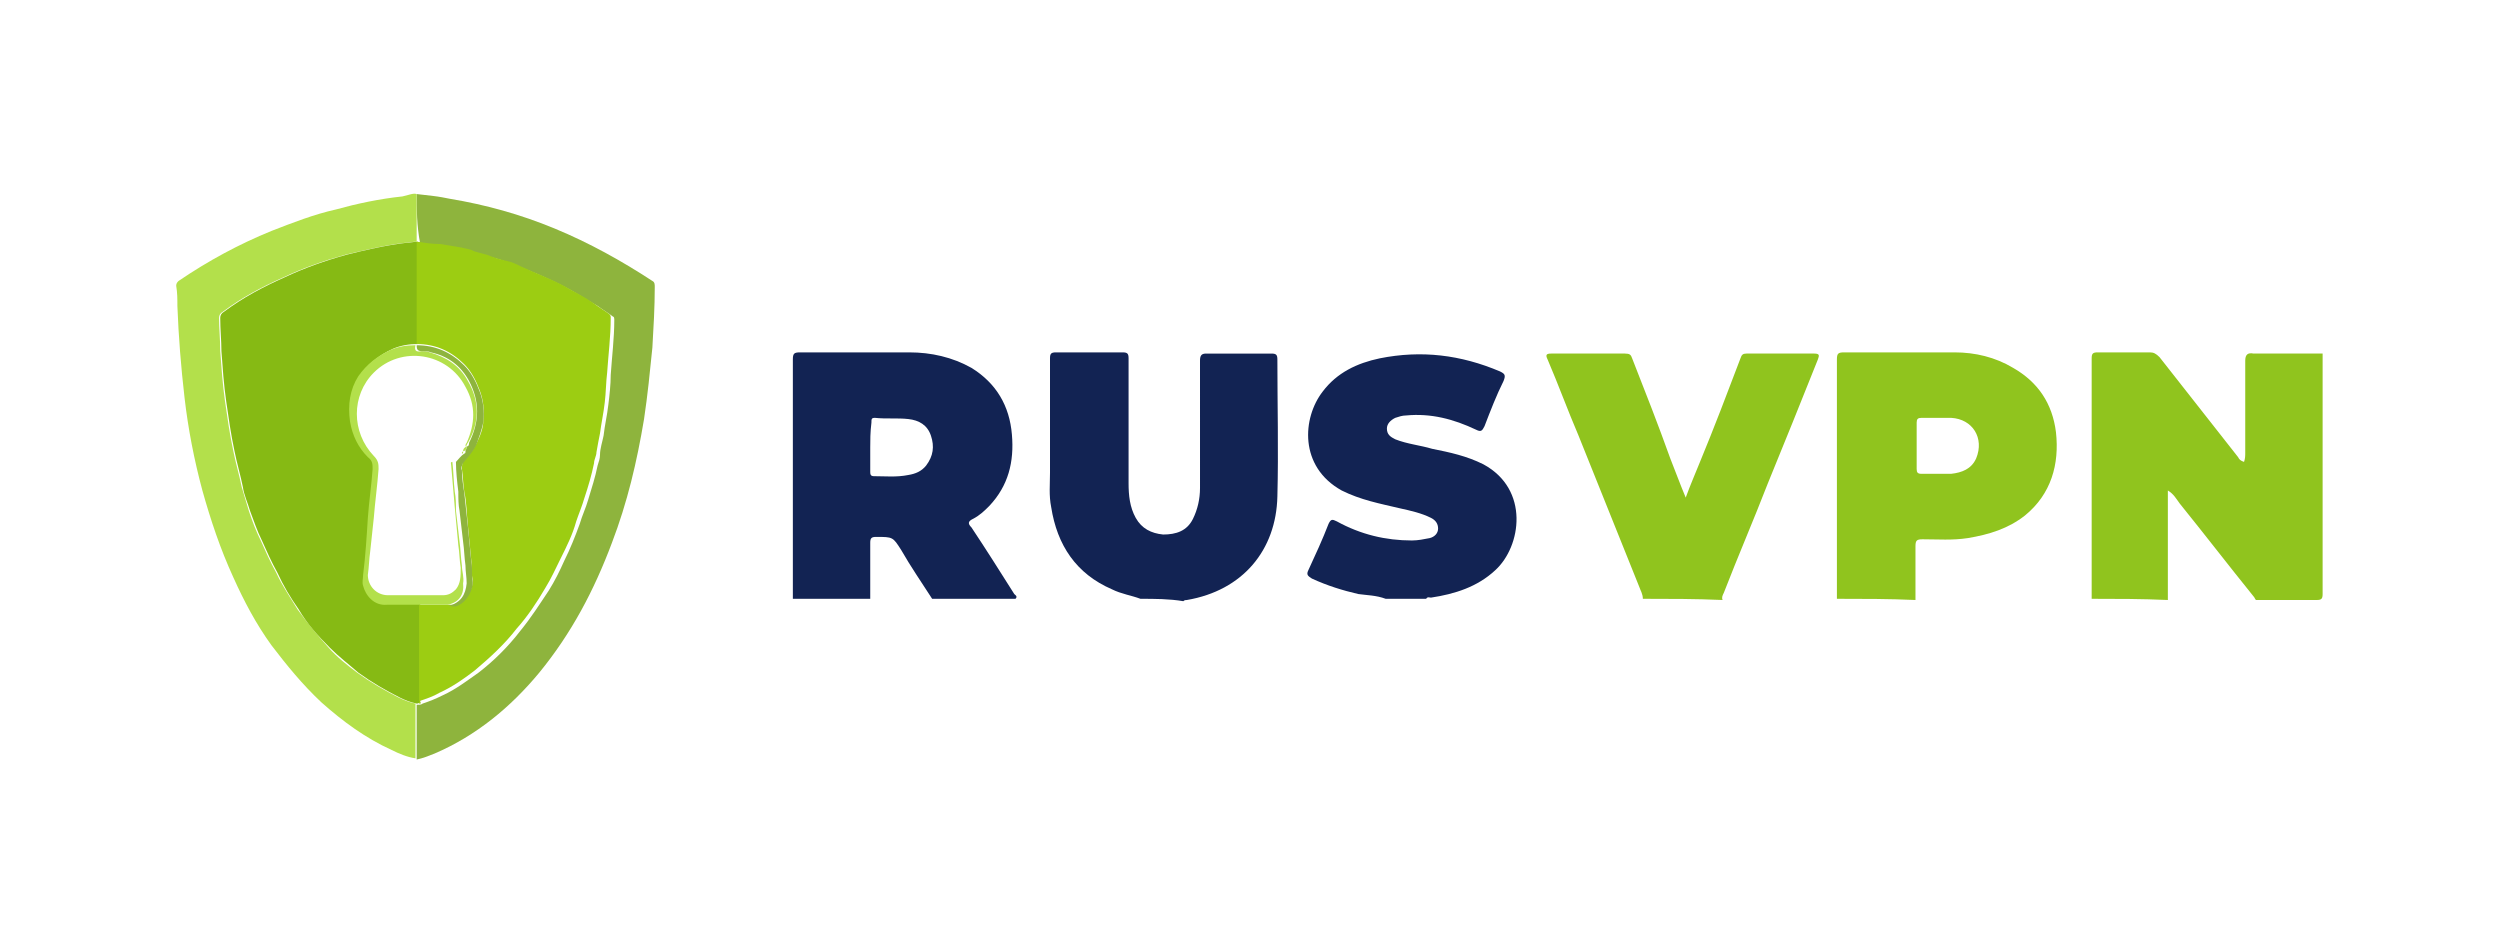 <svg xmlns="http://www.w3.org/2000/svg" width="210" height="80">
  <style>
    .st0{fill:#90c41e}.st1{fill:#122353}.st2{fill:#8eb43d}.st3{fill:#b3e04b}
  </style>
  <g id="Layer_1">
    <path class="st0" d="M175.7 50.3V30.1c0-.4.1-.5.5-.5h4.4c.3 0 .5.1.8.4l6.6 8.4c.1.2.2.3.5.4.1-.3.1-.5.1-.8v-7.7c0-.5.2-.7.7-.6h5.8v20.2c0 .4-.1.5-.5.5h-5.1c-.1-.1-.1-.2-.2-.3-2.1-2.6-4.1-5.2-6.2-7.8-.3-.4-.5-.8-1-1.1v9.2c-2.2-.1-4.3-.1-6.4-.1z"/>
    <path class="st1" d="M66.6 50.3V30.2c0-.5.1-.6.6-.6h9.2c1.8 0 3.6.4 5.2 1.3 2.1 1.3 3.2 3.2 3.4 5.6.2 2.3-.3 4.3-1.9 6-.4.4-.8.8-1.4 1.1-.4.2-.4.4-.1.7 1.2 1.8 2.4 3.7 3.6 5.6.1.1.3.2.1.4h-7c-.9-1.4-1.8-2.7-2.6-4.1-.7-1.1-.7-1.1-2.1-1.1-.4 0-.5.1-.5.5v4.7h-6.5zm6.5-12.7v2c0 .2 0 .4.3.4 1 0 1.9.1 2.9-.1.6-.1 1.1-.3 1.5-.8.6-.8.7-1.6.4-2.5-.3-.9-1-1.3-1.9-1.4-.9-.1-1.9 0-2.8-.1-.3 0-.3.1-.3.4-.1.8-.1 1.5-.1 2.1zM95.8 50.3c-.8-.3-1.6-.4-2.4-.8-3-1.3-4.6-3.7-5.1-6.9-.2-1-.1-1.9-.1-2.9v-9.6c0-.4.1-.5.5-.5h5.6c.4 0 .5.1.5.5v10.5c0 1 .1 2 .6 2.9.5.9 1.3 1.3 2.3 1.4 1.1 0 2-.3 2.5-1.3.4-.8.6-1.7.6-2.6V30.3c0-.4.1-.6.5-.6h5.5c.4 0 .5.1.5.5 0 3.8.1 7.6 0 11.5-.1 4.5-2.9 7.9-7.6 8.7-.1 0-.2 0-.3.1-1.2-.2-2.4-.2-3.6-.2z"/>
    <path class="st0" d="M154.3 50.3V30.2c0-.5.1-.6.6-.6h9.3c1.7 0 3.4.4 4.9 1.3 2.1 1.2 3.3 3 3.6 5.4.3 2.7-.4 5.2-2.6 7-1.4 1.1-3 1.6-4.8 1.9-1.3.2-2.5.1-3.8.1-.5 0-.6.1-.6.6v4.5c-2.2-.1-4.4-.1-6.6-.1zm6.7-12.9v2c0 .3.1.4.4.4h2.5c.9-.1 1.7-.4 2.1-1.3.7-1.7-.3-3.3-2.1-3.4h-2.5c-.3 0-.4.1-.4.4v1.9z"/>
    <path class="st1" d="M116.4 50.3c-.8-.3-1.6-.3-2.3-.4-1.3-.3-2.6-.7-3.9-1.3-.3-.2-.5-.3-.3-.7.6-1.3 1.2-2.6 1.7-3.9.2-.4.3-.4.7-.2 2 1.1 4.1 1.6 6.3 1.6.5 0 1-.1 1.5-.2.4-.1.7-.4.7-.8s-.2-.7-.6-.9c-.8-.4-1.7-.6-2.6-.8-1.7-.4-3.3-.7-4.9-1.5-3.6-2-3.3-6.1-1.6-8.3 1.2-1.6 2.9-2.4 4.8-2.8 3.5-.7 6.8-.3 10.1 1.1.4.2.5.3.3.8-.6 1.2-1.1 2.5-1.6 3.8-.2.4-.3.5-.7.3-1.9-.9-3.8-1.4-5.9-1.2-.3 0-.6.1-.9.2-.4.2-.7.5-.7.9 0 .5.3.7.7.9 1 .4 2.1.5 3.1.8 1.5.3 2.9.6 4.3 1.3 3.9 2.1 3.2 6.9 1 8.9-1.5 1.4-3.4 2-5.4 2.3-.1 0-.3-.1-.4.1h-3.4z"/>
    <path class="st0" d="M138 50.3c0-.4-.2-.7-.3-1-1.7-4.2-3.4-8.5-5.1-12.7-.9-2.1-1.7-4.3-2.6-6.4-.2-.4-.1-.5.3-.5h6.2c.4 0 .5.1.6.4 1.1 2.8 2.2 5.6 3.2 8.4.4 1 .8 2.1 1.3 3.3.4-1.1.8-2 1.2-3 1.2-2.9 2.3-5.8 3.4-8.7.1-.3.2-.4.5-.4h5.7c.5 0 .4.2.3.5-1.4 3.5-2.8 7-4.2 10.4-1.2 3.1-2.5 6.1-3.7 9.2-.1.2-.2.4-.1.6-2.2-.1-4.5-.1-6.7-.1z"/>
    <g>
      <path class="st2" d="M35 16.3c.9.1 1.9.2 2.8.4 3 .5 5.9 1.3 8.8 2.5 2.9 1.2 5.6 2.7 8.2 4.4.2.1.2.3.2.5 0 1.7-.1 3.4-.2 5.1-.2 2-.4 4-.7 6-.6 3.6-1.4 7-2.7 10.4-1.5 4-3.4 7.6-6.1 10.9-2.4 2.9-5.3 5.3-8.8 6.8-.5.2-1 .4-1.5.5v-4.6h.1c.1 0 .3 0 .4-.1.6-.2 1.1-.4 1.7-.7 1.1-.5 2-1.2 3-1.9 1.3-1 2.5-2.2 3.5-3.5.9-1.1 1.6-2.2 2.4-3.4.5-.8.9-1.6 1.3-2.5.5-1 .9-2 1.3-3.1.2-.7.5-1.3.7-2 .3-1 .6-1.9.8-2.9.1-.3.2-.6.2-.9 0-.5.2-1.1.3-1.6.1-.9.3-1.7.4-2.6.1-.8.2-1.7.2-2.5.1-1.5.3-3.1.3-4.6 0-.1 0-.3-.1-.3-.4-.3-.9-.6-1.3-.9-.7-.4-1.4-.8-2.2-1.3-1.3-.7-2.6-1.3-3.9-1.8-.4-.2-.9-.3-1.3-.5-.5-.2-1.1-.4-1.6-.5-.4-.1-.7-.2-1.1-.3-.3-.1-.7-.2-1-.3-.6-.1-1.2-.3-1.8-.3-.7-.1-1.3-.2-2-.2-.3-1.6-.3-2.9-.3-4.2z"/>
      <path class="st3" d="M35 16.3v4c-.3 0-.7.1-1 .1-1.7.2-3.3.6-5 1-1.8.5-3.5 1.1-5.2 1.9-1.8.8-3.5 1.7-5.1 2.9-.2.1-.3.3-.3.5 0 .9.1 1.8.1 2.8.1 1.4.2 2.8.4 4.2.2 1.4.4 2.8.7 4.2.2 1 .5 2 .7 3 .2.7.4 1.3.6 2 .3.9.6 1.7 1 2.5.4.9.8 1.8 1.3 2.7.5 1.1 1.2 2.1 1.8 3.1.8 1.1 1.7 2.2 2.6 3.2.7.8 1.6 1.5 2.4 2.1 1.1.8 2.3 1.5 3.5 2.1.4.2.9.4 1.4.5v4.6c-.7-.1-1.4-.4-2-.7-2.2-1-4.1-2.4-5.9-4-1.6-1.5-2.9-3.1-4.2-4.8-1.3-1.8-2.3-3.7-3.2-5.7-1.1-2.4-1.9-4.8-2.6-7.3-.7-2.6-1.2-5.2-1.5-7.8-.3-2.6-.5-5.1-.6-7.7 0-.6 0-1.1-.1-1.7 0-.2.1-.3.2-.4 2.5-1.7 5.1-3.1 7.8-4.2 1.8-.7 3.6-1.4 5.4-1.8 1.8-.5 3.7-.9 5.6-1.1.5-.1.9-.3 1.2-.2z"/>
      <path d="M35 59.1c-.5-.1-1-.3-1.4-.5-1.2-.6-2.4-1.3-3.5-2.1-.8-.7-1.6-1.3-2.4-2.1-1-1-1.9-2-2.6-3.2-.7-1-1.3-2-1.8-3.1-.5-.9-.9-1.8-1.3-2.7-.4-.8-.7-1.7-1-2.5-.2-.7-.5-1.3-.6-2-.2-1-.5-2-.7-3-.3-1.4-.5-2.8-.7-4.2-.2-1.4-.3-2.8-.4-4.2 0-.9-.1-1.8-.1-2.8 0-.2.1-.4.3-.5 1.6-1.2 3.3-2.1 5.1-2.9 1.7-.8 3.4-1.4 5.2-1.9 1.6-.4 3.3-.8 5-1 .3 0 .7-.1 1-.1v8.6c-.7 0-1.4.1-2.1.4-1.1.5-2 1.2-2.7 2.2-.8 1.2-.9 2.5-.7 3.8.2 1.2.7 2.2 1.5 3 .3.3.4.6.4 1-.1 1.4-.3 2.7-.4 4.1-.2 1.6-.3 3.2-.4 4.8 0 .3-.1.6 0 .9.2.8.9 1.7 2 1.6.9-.1 1.7 0 2.6 0V59c-.2.1-.2.1-.3.1z" fill="#86ba14"/>
      <path d="M35.2 59.1v-8.3h3.2c.7-.3 1.4-1.4 1.3-2.1-.1-.5-.1-1-.1-1.5-.1-1-.2-2.1-.3-3.1-.1-.9-.1-1.9-.3-2.8-.1-.6-.1-1.3-.2-1.9 0-.2 0-.4.1-.6.4-.5.8-.9 1.1-1.5.3-.6.6-1.3.6-2 .1-.8 0-1.7-.3-2.5s-.7-1.6-1.3-2.2c-1.1-1.1-2.4-1.7-4-1.7v-8.6c.7.1 1.3.2 2 .2l1.8.3c.3.1.7.1 1 .3.3.1.7.2 1.1.3.5.2 1.1.4 1.6.5.5.1.9.3 1.3.5 1.3.6 2.7 1.1 3.9 1.8.7.4 1.5.8 2.2 1.3.4.3.9.6 1.3.9.1.1.1.2.1.3 0 1.6-.2 3.1-.3 4.6-.1.8-.1 1.7-.2 2.5-.1.9-.3 1.8-.4 2.6-.1.5-.2 1-.3 1.6 0 .3-.2.6-.2.9-.2 1-.5 2-.8 2.9-.2.7-.5 1.4-.7 2-.3 1.1-.8 2.1-1.3 3.1-.4.8-.8 1.7-1.3 2.5-.7 1.2-1.5 2.4-2.4 3.4-1 1.3-2.2 2.4-3.5 3.5-.9.7-1.9 1.4-3 1.9-.5.3-1.1.5-1.7.7.3.2.1.2 0 .2z" fill="#9ccd12"/>
      <path class="st3" d="M37.6 50.8h-5.1c-1.1.1-1.8-.8-2-1.6-.1-.3 0-.6 0-.9.2-1.6.3-3.2.4-4.8.1-1.4.3-2.7.4-4.1 0-.4 0-.7-.4-1-.8-.8-1.3-1.8-1.5-3-.2-1.4 0-2.7.7-3.8.7-1 1.6-1.7 2.7-2.2.7-.3 1.3-.4 2.1-.4-.1.4 0 .6.5.5.2 0 .5 0 .7.1 1.4.4 2.5 1.1 3.2 2.4 1 1.7 1 3.5 0 5.2-.1.1-.1.3-.2.3 0-.1 0-.2.1-.3.7-1.6.8-3.1-.1-4.7-1.5-2.9-5.4-3.5-7.7-1.2-1.9 1.9-1.9 5 0 7 .4.4.4.7.4 1.1-.1 1.4-.3 2.8-.4 4.1-.1.9-.2 1.9-.3 2.8-.1.7-.1 1.3-.2 2 0 .9.7 1.7 1.7 1.7h4.6c.5 0 .8-.2 1.1-.5.4-.5.4-1.1.4-1.8-.1-.6-.1-1.3-.2-1.9-.1-1.1-.2-2.1-.3-3.2-.1-1.2-.2-2.4-.3-3.5 0-.1-.1-.3.1-.3.1.8.1 1.7.2 2.5.1.5.1 1 .1 1.6.1.9.2 1.7.3 2.6.1.7.1 1.3.2 2 0 .5.2 1 .1 1.5.1.9-.3 1.6-1.3 1.8z"/>
      <path class="st2" d="M39.2 37.5c.2 0 .2-.2.2-.3.9-1.8.9-3.5 0-5.2-.7-1.3-1.8-2.1-3.2-2.4-.2-.1-.5-.1-.7-.1-.4 0-.5-.1-.5-.5 1.6 0 2.9.6 4 1.7.6.6 1 1.4 1.3 2.2.3.8.4 1.7.3 2.5-.1.7-.4 1.4-.6 2-.3.6-.7 1-1.1 1.5-.1.2-.2.4-.1.6 0 .6.1 1.3.2 1.9.1.9.2 1.8.3 2.8.1 1 .2 2.1.3 3.1.1.5 0 1 .1 1.5.1.7-.5 1.8-1.3 2.1-.2.1-.5 0-.7 0 1-.3 1.4-.9 1.5-1.9 0-.5-.1-1-.1-1.5-.1-.7-.1-1.3-.2-2-.1-.9-.2-1.7-.3-2.6-.1-.5-.1-1-.1-1.6-.1-.8-.2-1.7-.2-2.5.2-.2.4-.5.7-.7.1 0 .1-.1.1-.2v-.1c0 .1.1-.1.1-.3z"/>
      <path class="st3" d="M38.9 37.9c0-.2.1-.3.3-.4 0 .2-.1.4-.3.4zM38.8 38.1c0-.1 0-.1.1-.2 0 .2 0 .2-.1.2z"/>
    </g>
  </g>
</svg>
